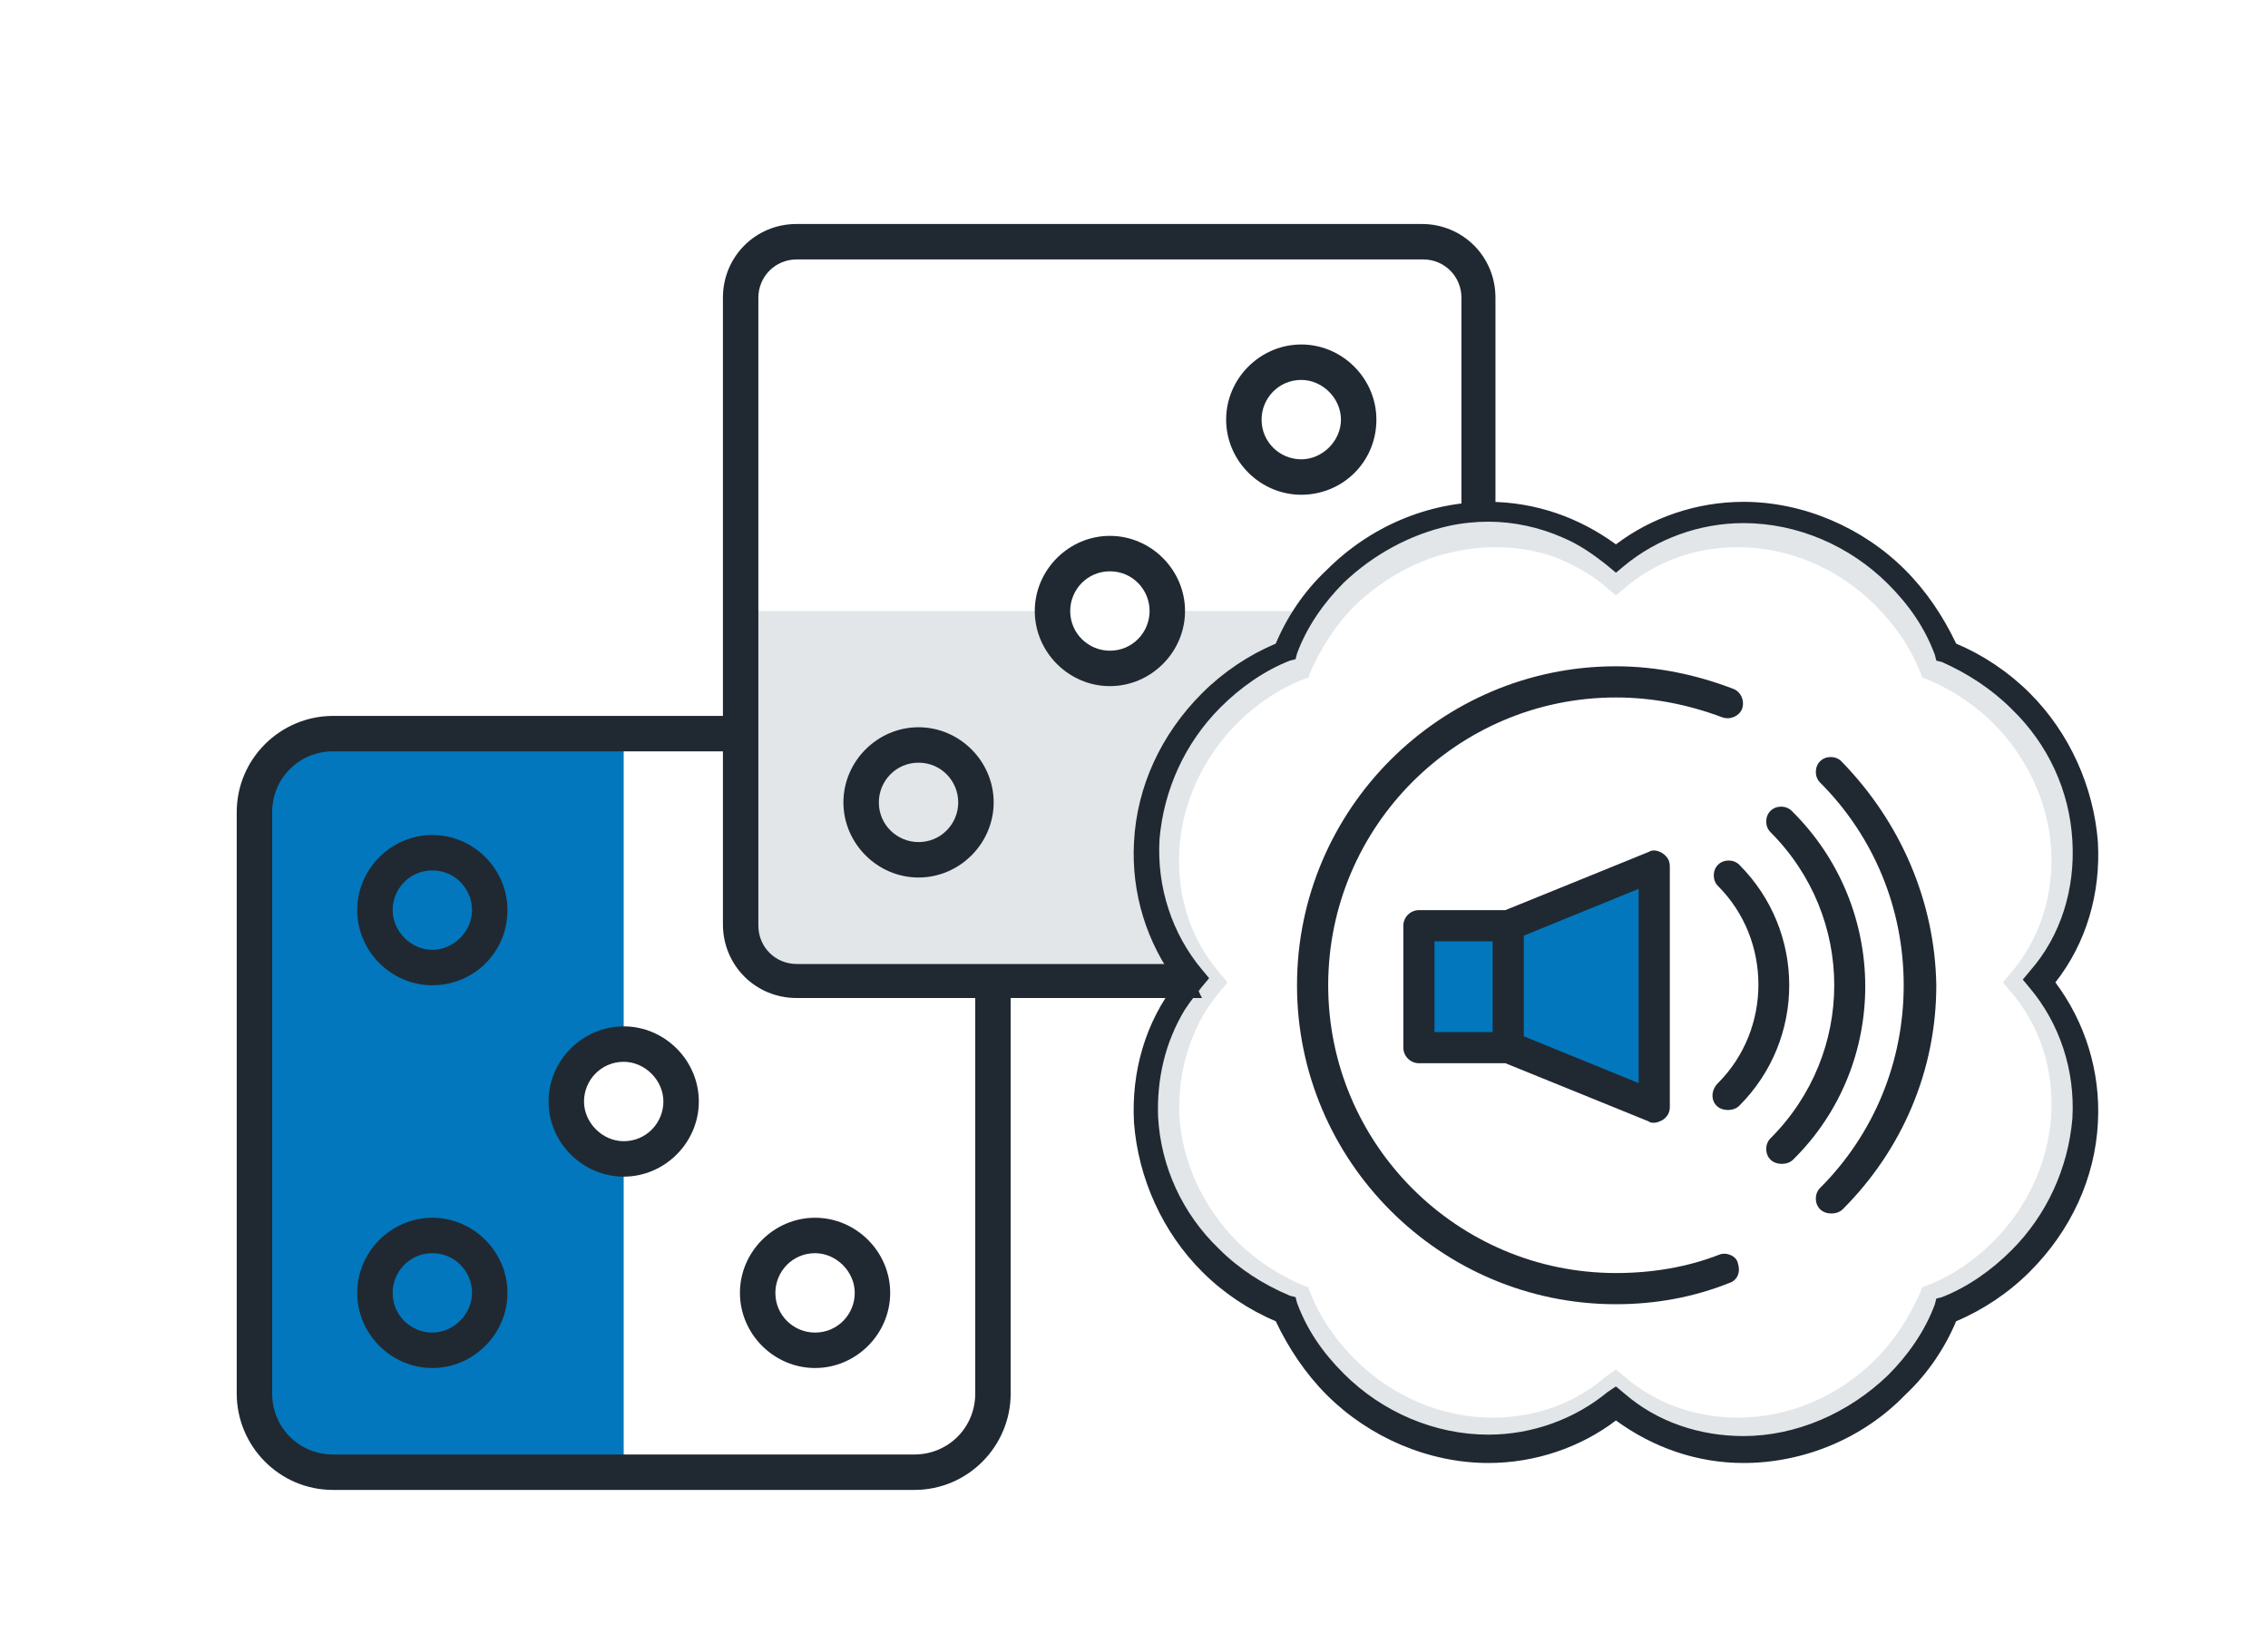 <svg id="Layer_1" xmlns="http://www.w3.org/2000/svg" viewBox="0 0 160 116"><path fill="#E2E6E9" d="M122.6,101.7c-3.1,0-6.2-1-8.6-2.9c-2.4,1.9-5.4,2.9-8.6,2.9c-4,0-8-1.7-10.9-4.6c-1.5-1.5-2.6-3.1-3.4-5 c-1.8-0.8-3.6-1.9-5-3.4c-2.7-2.7-4.3-6.3-4.6-10c-0.2-3.5,0.8-6.8,2.8-9.5c-2.1-2.7-3.1-6-2.8-9.5c0.2-3.7,1.9-7.3,4.6-10 c1.4-1.4,3.1-2.6,5-3.4c0.8-1.9,1.9-3.5,3.4-5c2.9-2.9,6.9-4.6,10.9-4.6c3.1,0,6.2,1,8.6,2.9c2.4-1.9,5.4-2.9,8.6-2.9 c4,0,8,1.7,10.9,4.6c1.5,1.5,2.6,3.1,3.4,5c1.8,0.8,3.6,1.9,5,3.4c2.7,2.7,4.3,6.3,4.6,10c0.2,3.5-0.8,6.8-2.8,9.5 c2.1,2.7,3.1,6,2.8,9.5c-0.2,3.7-1.9,7.3-4.6,10c-1.4,1.4-3.1,2.6-5,3.4c-0.8,1.9-1.9,3.5-3.4,5 C130.6,100,126.6,101.7,122.6,101.7z M114,96.6l0.6,0.5c2.2,1.9,5,2.9,8,2.9c3.6,0,7.1-1.5,9.7-4.1c1.4-1.4,2.4-3,3.2-4.8l0.1-0.3 l0.3-0.1c1.8-0.7,3.4-1.8,4.7-3.1c2.4-2.4,3.9-5.6,4.1-8.9c0.2-3.3-0.8-6.4-2.9-8.8l-0.5-0.6l0.5-0.6c2.1-2.4,3.1-5.6,2.9-8.8 c-0.2-3.3-1.7-6.5-4.1-8.9c-1.3-1.3-3-2.4-4.7-3.1l-0.3-0.1l-0.1-0.3c-0.7-1.8-1.8-3.4-3.2-4.8c-2.6-2.6-6.1-4.1-9.7-4.1 c-3,0-5.8,1-8,2.9l-0.6,0.5l-0.6-0.5c-0.9-0.8-1.9-1.4-3-1.9c-1.5-0.7-3.2-1-5-1c-0.9,0-1.8,0.1-2.7,0.3c-2.6,0.5-5.1,1.9-7.1,3.8 c-1.4,1.4-2.4,3-3.2,4.8l-0.1,0.3l-0.3,0.1c-1.8,0.7-3.4,1.8-4.7,3.1c-2.4,2.4-3.9,5.6-4.1,8.9c-0.2,3.3,0.8,6.4,2.9,8.8l0.5,0.6 l-0.5,0.6c-0.4,0.5-0.8,1-1.1,1.5c-1.3,2.2-1.9,4.7-1.8,7.3c0.2,3.3,1.7,6.5,4.1,8.9c1.3,1.3,3,2.4,4.7,3.1l0.3,0.1l0.1,0.3 c0.7,1.8,1.8,3.4,3.2,4.8c2.6,2.6,6.1,4.1,9.7,4.1c3,0,5.8-1,8-2.9L114,96.6z"/><path fill="#0277BD" d="M116.3 77.7L107.2 74.3 107.2 64.8 116.3 61.9z"/><path fill="#E2E6E9" d="M81.2,59.6c0-6.1,3.8-11.2,9.2-13.3c0.6-1.2,1.3-2.3,2.2-3.2H82.4c0,2.2-1.8,4.1-4.1,4.1	c-2.2,0-4.1-1.8-4.1-4.1h-22V64c0,2.9,2.4,5.3,5.3,5.3h27.5C82.6,66.7,81.2,63.3,81.2,59.6z"/><path fill="#0277BD" d="M39.9,77.7c0-2.2,1.8-4.1,4.1-4.1v-22H23.2c-2.9,0-5.3,2.4-5.3,5.3v41.6c0,2.9,2.4,5.3,5.3,5.3H44v-22 C41.8,81.8,39.9,80,39.9,77.7z"/><path fill="#202931" d="M44,83c-2.9,0-5.3-2.4-5.3-5.3s2.4-5.3,5.3-5.3c2.9,0,5.3,2.4,5.3,5.3S46.9,83,44,83z M44,74.9 c-1.6,0-2.8,1.3-2.8,2.8s1.3,2.8,2.8,2.8c1.6,0,2.8-1.3,2.8-2.8S45.5,74.9,44,74.9z"/><path fill="#202931" d="M30.5,69.5c-2.9,0-5.3-2.4-5.3-5.3c0-2.9,2.4-5.3,5.3-5.3s5.3,2.4,5.3,5.3C35.8,67.2,33.4,69.5,30.5,69.5z M30.5,61.4c-1.6,0-2.8,1.3-2.8,2.8s1.3,2.8,2.8,2.8s2.8-1.3,2.8-2.8S32.1,61.4,30.5,61.4z"/><path fill="#202931" d="M30.5,96.5c-2.9,0-5.3-2.4-5.3-5.3c0-2.9,2.4-5.3,5.3-5.3s5.3,2.4,5.3,5.3C35.8,94.1,33.4,96.5,30.5,96.5 z M30.5,88.4c-1.6,0-2.8,1.3-2.8,2.8c0,1.6,1.3,2.8,2.8,2.8s2.8-1.3,2.8-2.8C33.3,89.7,32.1,88.4,30.5,88.4z"/><path fill="#202931" d="M57.5,96.5c-2.9,0-5.3-2.4-5.3-5.3c0-2.9,2.4-5.3,5.3-5.3c2.9,0,5.3,2.4,5.3,5.3 C62.8,94.1,60.4,96.5,57.5,96.5z M57.5,88.4c-1.6,0-2.8,1.3-2.8,2.8c0,1.6,1.3,2.8,2.8,2.8c1.6,0,2.8-1.3,2.8-2.8 C60.3,89.7,59,88.4,57.5,88.4z"/><path fill="#202931" d="M64.5,105.1h-41c-3.8,0-6.8-3.1-6.8-6.8v-41c0-3.8,3.1-6.8,6.8-6.8h28.7v2.5H23.5c-2.4,0-4.3,1.9-4.3,4.3 v41c0,2.4,1.9,4.3,4.3,4.3h41c2.4,0,4.3-1.9,4.3-4.3v-29h2.5v29C71.3,102,68.3,105.1,64.5,105.1z"/><path fill="#202931" d="M78.3,48.4c-2.9,0-5.3-2.4-5.3-5.3c0-2.9,2.4-5.3,5.3-5.3c2.9,0,5.3,2.4,5.3,5.3 C83.6,46,81.2,48.4,78.3,48.4z M78.3,40.3c-1.6,0-2.8,1.3-2.8,2.8c0,1.6,1.3,2.8,2.8,2.8c1.6,0,2.8-1.3,2.8-2.8 C81.1,41.6,79.9,40.3,78.3,40.3z"/><path fill="#202931" d="M91.8,34.9c-2.9,0-5.3-2.4-5.3-5.3c0-2.9,2.4-5.3,5.3-5.3c2.9,0,5.3,2.4,5.3,5.3 C97.1,32.6,94.7,34.9,91.8,34.9z M91.8,26.8c-1.6,0-2.8,1.3-2.8,2.8c0,1.6,1.3,2.8,2.8,2.8s2.8-1.3,2.8-2.8 C94.6,28.1,93.3,26.8,91.8,26.8z"/><path fill="#202931" d="M64.8,61.9c-2.9,0-5.3-2.4-5.3-5.3s2.4-5.3,5.3-5.3c2.9,0,5.3,2.4,5.3,5.3S67.7,61.9,64.8,61.9z M64.8,53.8c-1.6,0-2.8,1.3-2.8,2.8c0,1.6,1.3,2.8,2.8,2.8c1.6,0,2.8-1.3,2.8-2.8C67.6,55.1,66.4,53.8,64.8,53.8z"/><path fill="#202931" d="M123,103.2c-3.3,0-6.4-1.1-9-3c-2.5,1.9-5.7,3-9,3c-4.2,0-8.4-1.8-11.4-4.8c-1.5-1.5-2.7-3.3-3.6-5.2 c-1.9-0.8-3.7-2-5.2-3.5c-2.8-2.8-4.5-6.6-4.8-10.5c-0.2-3.6,0.8-7.1,3-9.9c-2.1-2.8-3.2-6.3-3-9.9c0.2-3.9,1.9-7.6,4.8-10.5 c1.5-1.5,3.3-2.7,5.2-3.5c0.8-1.9,2-3.7,3.6-5.2c3.1-3.1,7.2-4.8,11.4-4.8c3.3,0,6.4,1.1,9,3c2.5-1.9,5.7-3,9-3 c4.2,0,8.4,1.8,11.4,4.8c1.5,1.5,2.7,3.3,3.6,5.2c1.9,0.8,3.7,2,5.2,3.5c2.8,2.8,4.5,6.6,4.8,10.5c0.2,3.6-0.8,7.1-3,9.9 c2.1,2.8,3.2,6.3,3,9.9c-0.2,3.9-1.9,7.6-4.8,10.5c-1.5,1.5-3.3,2.7-5.2,3.5c-0.8,1.9-2,3.7-3.6,5.2 C131.4,101.5,127.2,103.2,123,103.2z M114,97.8l0.6,0.5c2.3,2,5.3,3,8.4,3c3.7,0,7.4-1.6,10.2-4.3c1.4-1.4,2.6-3.1,3.3-5l0.1-0.4 l0.4-0.1c1.8-0.7,3.5-1.9,4.9-3.3c2.5-2.5,4-5.8,4.3-9.3c0.2-3.4-0.9-6.7-3-9.2l-0.5-0.6l0.5-0.6c2.2-2.5,3.2-5.8,3-9.2 c-0.2-3.5-1.7-6.8-4.3-9.3c-1.4-1.4-3.1-2.5-4.9-3.3l-0.4-0.1l-0.1-0.4c-0.7-1.9-1.8-3.5-3.3-5c-2.7-2.7-6.4-4.3-10.2-4.3 c-3.1,0-6.1,1.1-8.4,3l-0.6,0.5l-0.6-0.5c-1-0.8-2-1.5-3.2-2c-1.6-0.7-3.4-1.1-5.2-1.1c-0.9,0-1.9,0.1-2.8,0.3 c-2.7,0.6-5.3,2-7.4,4c-1.4,1.4-2.6,3.1-3.3,5l-0.1,0.4l-0.4,0.1c-1.8,0.7-3.5,1.9-4.9,3.3c-2.5,2.5-4,5.8-4.3,9.3 c-0.2,3.4,0.9,6.7,3,9.2l0.5,0.6l-0.5,0.6c-0.4,0.5-0.8,1-1.2,1.6c-1.4,2.3-2,4.9-1.9,7.6c0.2,3.5,1.7,6.8,4.3,9.3 c1.4,1.4,3.1,2.5,5,3.3l0.4,0.1l0.1,0.4c0.7,1.9,1.8,3.5,3.3,5c2.7,2.7,6.4,4.3,10.2,4.3c3.1,0,6.1-1.1,8.4-3L114,97.8z"/><path fill="#202931" d="M84,68H56.2c-1.5,0-2.7-1.2-2.7-2.7V21c0-1.5,1.2-2.7,2.7-2.7h44.2c1.5,0,2.7,1.2,2.7,2.7v15	c0.6-0.1,1.2-0.1,1.8-0.1c0.2,0,0.4,0,0.6,0V21c0-2.9-2.3-5.2-5.2-5.2H56.2c-2.9,0-5.2,2.3-5.2,5.2v44.2c0,2.9,2.3,5.2,5.2,5.2h28.6	C84.4,69.7,84.2,68.8,84,68z"/><path fill="#0277BD" d="M100.5 65.2H105.6V73.7H100.5z"/><g fill="#202931"><path d="M116.3,60.1l-10.1,4.1h-6.1c-0.6,0-1.1,0.5-1.1,1.1v8.6c0,0.6,0.5,1.1,1.1,1.1h6.1l10.1,4.1 c0.1,0.1,0.3,0.1,0.4,0.1c0.2,0,0.4-0.1,0.6-0.2c0.3-0.2,0.5-0.5,0.5-0.9v-17c0-0.4-0.2-0.7-0.5-0.9C117,60,116.6,59.9,116.3,60.1 L116.3,60.1z M101.2,66.4h4.1v6.4h-4.1V66.4z M115.6,76.4l-8.1-3.3V66l8.1-3.3V76.4z M115.6,76.4"/><path d="M121.1,78c0.2,0.2,0.5,0.3,0.8,0.3c0.3,0,0.6-0.1,0.8-0.3c4.7-4.7,4.7-12.3,0-17c-0.4-0.4-1.1-0.4-1.5,0 c-0.4,0.4-0.4,1.1,0,1.5c3.8,3.8,3.8,10.1,0,13.9C120.7,76.9,120.7,77.6,121.1,78L121.1,78z M121.1,78"/><path d="M126.4,57.2c-0.4-0.4-1.1-0.4-1.5,0c-0.4,0.4-0.4,1.1,0,1.5c6,6,6,15.6,0,21.6c-0.4,0.4-0.4,1.1,0,1.5 c0.2,0.2,0.5,0.3,0.8,0.3s0.6-0.1,0.8-0.3C133.3,75.1,133.3,64,126.4,57.2L126.4,57.2z M126.4,57.2"/><path d="M129.9,53.7c-0.4-0.4-1.1-0.4-1.5,0c-0.4,0.4-0.4,1.1,0,1.5c3.8,3.8,5.9,8.9,5.9,14.3 c0,5.4-2.1,10.5-5.9,14.3c-0.4,0.4-0.4,1.1,0,1.5c0.2,0.2,0.5,0.3,0.8,0.3c0.3,0,0.6-0.1,0.8-0.3c4.2-4.2,6.6-9.8,6.6-15.8 C136.5,63.6,134.1,58,129.9,53.7L129.9,53.7z M129.9,53.7"/><path d="M121.3,88.5c-2.3,0.9-4.8,1.3-7.3,1.3c-11.2,0-20.3-9.1-20.3-20.3c0-11.2,9.1-20.3,20.3-20.3 c2.6,0,5.1,0.5,7.5,1.4c0.6,0.2,1.2-0.1,1.4-0.6c0.2-0.6-0.1-1.2-0.6-1.4c-2.6-1-5.4-1.6-8.3-1.6c-12.4,0-22.5,10.1-22.5,22.5 C91.5,81.9,101.6,92,114,92c2.8,0,5.5-0.5,8-1.5c0.6-0.2,0.8-0.8,0.6-1.4C122.5,88.6,121.8,88.3,121.3,88.5L121.3,88.5z M121.3,88.5"/></g></svg>